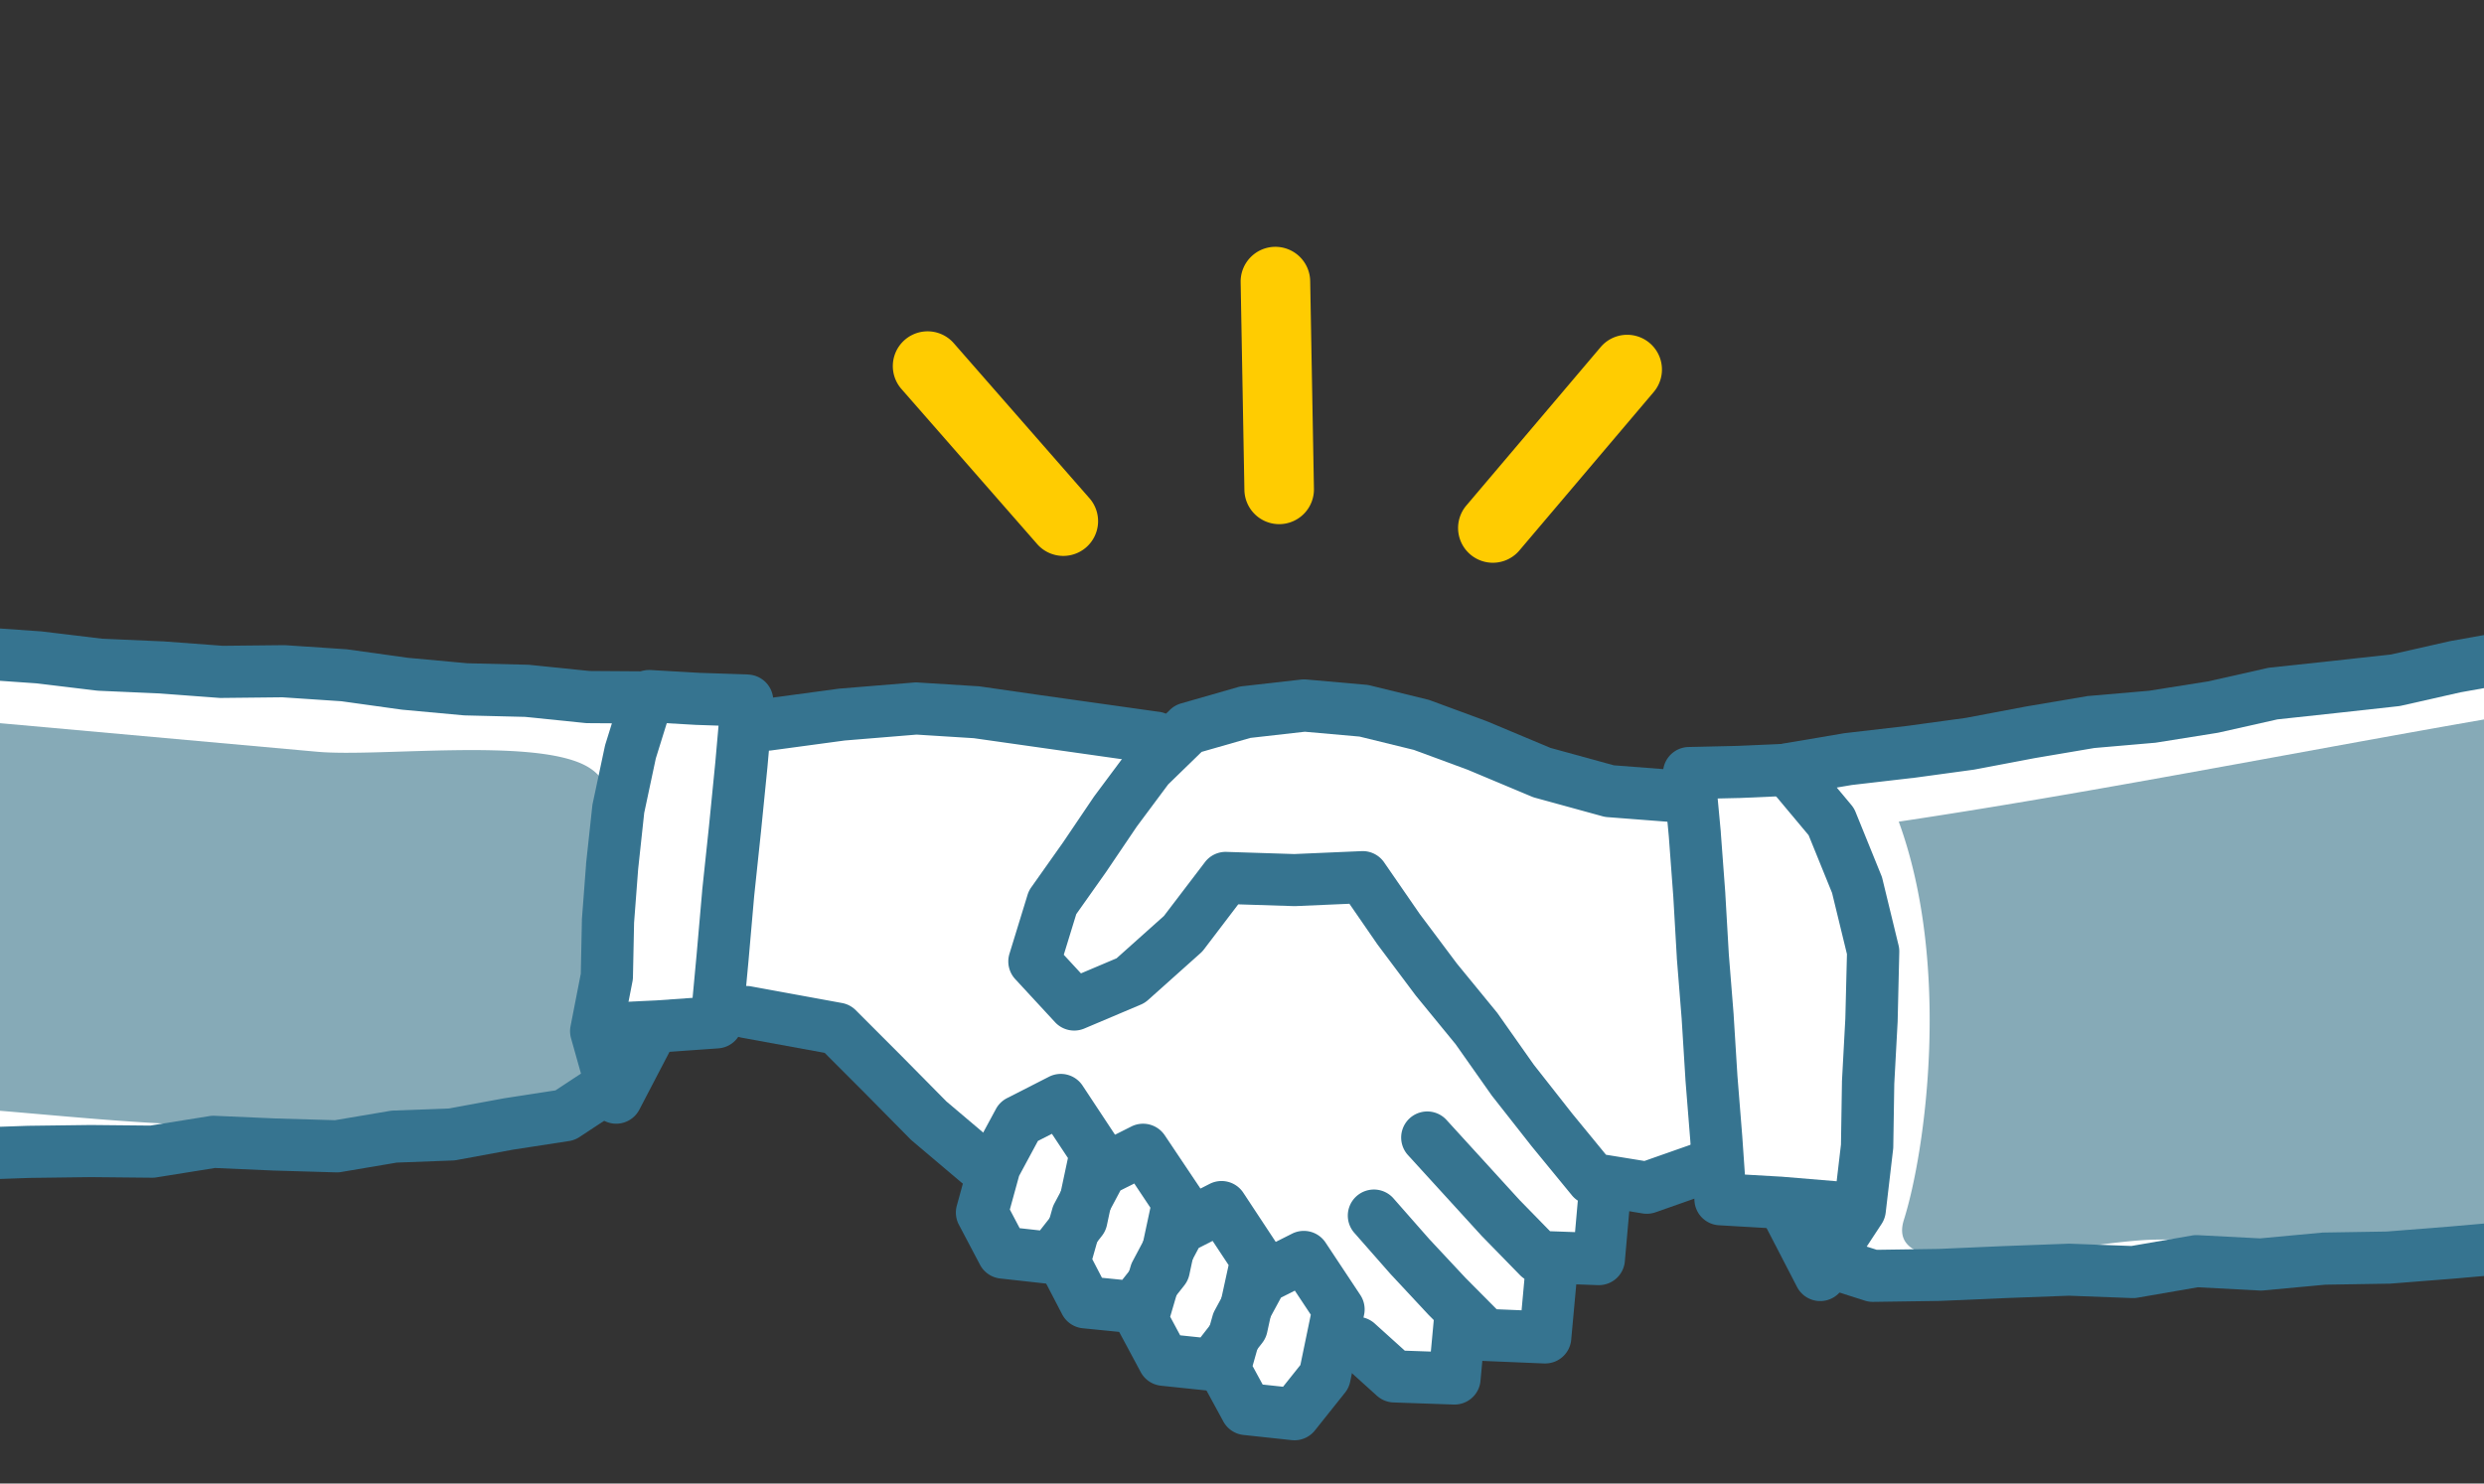 <svg xmlns="http://www.w3.org/2000/svg" xmlns:xlink="http://www.w3.org/1999/xlink" width="154" height="92" viewBox="0 0 154 92">
  <rect x="0" y="0" width="154" height="92" fill="#333333" stroke="none"/>
  <defs>
    <clipPath id="clip-path">
      <rect id="長方形_3313" data-name="長方形 3313" width="154" height="92" transform="translate(874 5696.474)" fill="#ff9300"/>
    </clipPath>
  </defs>
  <g id="img19" transform="translate(-874 -5696.474)" clip-path="url(#clip-path)">
    <g id="グループ_4361" data-name="グループ 4361" transform="translate(697.814 5528.64)">
      <g id="グループ_4360" data-name="グループ 4360" transform="translate(0 0)">
        <g id="塗り" transform="translate(0 0)">
          <path id="パス_26810" data-name="パス 26810" d="M2415.362,1958.6l.031.042C2415.419,1958.632,2415.41,1958.618,2415.362,1958.6Z" transform="translate(-2154.764 -1736.333)" fill="#fff"/>
          <path id="パス_26811" data-name="パス 26811" d="M2601.841,1167.37c-1.036-13.471-10.3-92.693-26.481-107.106s-52.593-25.285-52.593-25.285l-8.277-2.18-7.355-6.771,4.024-2.589s19.96-12.143,17.676-40.121c-1.012-12.39-4.046-18.964-13.4-21.492-4.8-10.872-28.22-17.373-49.306-11.125-13.654,4.046-21.239,17.194-21.239,17.194s-6.574-.759-7.838,2.276c-.79,1.9,1.976,5.669,6.753,9.776l-.36,1.211s-.441,11.446,0,15.849-.271,10.034-1.761,12.767c-2.642,4.843-2.642,5.283-2.642,7.924s5.283,4.843,5.283,4.843l1.761,4.842a44.671,44.671,0,0,0,2.641,11.006c2.2,5.723,2.2,8.365,7.484,9.245,2.8.467,9.208-.678,14.6-1.856l1.072,2.9-5.707,4.293s-18.434,14.553-23.285,21.83-7.575,71.4-10.988,73.673c-3.031,2.021-63.793,10.854-63.793,10.854h-.939l-5.127.248.077,1.06-.74.3s-4.088,1.022-12.519-3.066-15.841-2.044-17.884-1.022-5.621,6.643-8.431,10.731.256,8.687,4.855,4.854,5.876-6.387,5.876-6.387,8.082.224,8.463.042l-.032-.042c.048.016.057.03.032.042.7.937,13.53,18.112,14.276,18.609a6.948,6.948,0,0,0,6.643-.511l1.131-.612.175,2.41,7.2.48,1,1.1a3.48,3.48,0,0,1-1.632,2.327c-1.941.97,2.357,1.261,11.088.776s52.471-2.8,59.251-3.2c8.247-.485,13.7-3.385,18.434-9.7,4.366-5.821,9.653-13.308,9.653-13.308l.225.915c.846,2.816,1.355,4.511,1.355,4.511s.365,4.3.851,6.727a49.416,49.416,0,0,1,.6,6.371s-3.881,78.1-1.455,84.407a13.52,13.52,0,0,0,2.593,4.169l-.167.682v10.437H2601.52a26.048,26.048,0,0,0-3.32-8.079l2.767-1.66-.175-4.63,2.605-2.49S2602.878,1180.841,2601.841,1167.37Z" transform="translate(-2081.107 -943.771)" fill="#fff"/>
          <path id="パス_26812" data-name="パス 26812" d="M1460.493,1143.49c-2.044-1.022-13.472-4.762-20.719-4.224-5.44.4-10.719,1.206-10.719,1.206l.042-1.9.077-1.06-5.128-.248h-.939s-76.574-3.178-79.6-5.2c-3.414-2.276-15.9-13.471-20.748-20.747-2.844-4.266-5.243-28.37-6.742-47.588,3.227-7.62,2.265-12.806,2.019-16.443-.051-.747-4.834-2.807-4.834-3.5a30.446,30.446,0,0,1,1.148-4.753l-2.982-1.491,9.043-13.822c5.39,1.178,11.793,2.323,14.6,1.856,5.283-.88,5.283-3.522,7.484-9.245a44.666,44.666,0,0,0,2.641-11.006l1.761-4.842s5.283-2.2,5.283-4.843,0-3.082-2.641-7.924c-1.491-2.733-2.2-8.364-1.761-12.767s0-15.849,0-15.849l-.36-1.211c3.1-3.662-1.084-12.051-1.084-12.051s-7.733-12.136-21.386-16.181c-21.086-6.248-43.538,1.513-48.342,12.385-9.355,2.528-10.375,9.784-11.386,22.174-2.284,27.978,13.584,39.553,13.584,39.553l-3.849,8.778-6.766,7.668-4.059-2.706s-19.395,17.59-32.926,38.789c-11.659,18.266-17.907,70.873-18.944,84.344s-5.889,114.886-5.889,114.886l2.605,2.49.308,9.706,93.539,1.934.725-6.526,4.351.725c1.076-1.2,1.61-15.715,1.692-17.4.725-14.985,5.8-91.847,5.8-91.847s9.95,9.906,18.2,10.391c6.78.4,46.6,2.756,55.327,2.127,2.757-.2,22.8-1.124,26.335-2.088.776-.212,5.692-1.617,5.3-2.89l.642-3.212h5.942l.375-1.217,6.707,1.677c2.811,1.789,8.533,9.353,9.3,8.842a4.831,4.831,0,0,0,.958,4.531,24.69,24.69,0,0,1,8.7,3.565,3.605,3.605,0,0,0,4.65,3.138,4.188,4.188,0,0,0,8.24-.7,7.268,7.268,0,0,0,4.624,2.524c1.8.064,3.71-1.507,3.369-3.273a7.162,7.162,0,0,0,3.153.129s2.9-1.067.915-6.25c4.6,3.832,5.25-.333,2.439-4.421S1462.537,1144.512,1460.493,1143.49Z" transform="translate(-1206.363 -927.42)" fill="#fff"/>
          <path id="パス_26813" data-name="パス 26813" d="M2774.865,1394.3c-1.439-5.33-4.723-11.881-10.19-11.111-2.317.326-6.18,1.916-7.785,3.618-6.446,6.836-10.45,17.421-12.4,26.612-2.77-12.871,6.132-29.063,18.254-34.2a164.1,164.1,0,0,0-44.229-22.549c2.067,4.688,4.173,9.556,4.119,14.678s-2.9,10.593-7.816,12.02l11.495,15.3-37.172,77.64c10.3-25.938,22.274-51.383,32.572-77.321-3.487-5.685-8.651-11.863-12.139-17.548a25.251,25.251,0,0,0,9.658-5.681c.451-1.353-2.812-14.546-4.157-19.064-.461-1.549-1.338-3.421-2.954-3.383-1.665.04-2.428,2.053-2.763,3.684q-12.506,60.929-25.011,121.858c-11.388-34.934-17.435-77.16-13.6-106.7-3.383-5.864-9.409,1.207-10.148,3.834s1.476,6.033,2.48,8.57,1.553.057.9,2.706c-.863,3.51-6.476,8.733-8.119,11.953-1.964,3.847,1.891,12.271,2.932,16.463,4.345,17.5,8.708,30.112,13.053,47.615q-7.545-22.454-15.09-44.908c-2.88-8.571-5.451-18.984.417-25.864,1.811-2.123,4.427-3.929,4.756-6.7.457-3.857-2.858-9.092-6.068-6.9-3.839,2.617-10.748,10.608-13.306,13.531-4.736,5.413-5.638,36.309-9.021,58.636-1.06,7,.778,13.9-4.962,18.042-3.272,2.359-6.835,2.336-10.825,2.932-15.347,2.291-32.557,5.944-47.9,8.235,3.25,8.9,1.672,20.406.319,24.691-1.411,4.468,10.957,1.278,15.642,1.229,16.682-.175,33.93,1.194,50.437-1.229,10.323-1.515,21.629-10.063,25.259-19.846,2.67-7.2-.271-12.543-2.946-19.739-6.539-17.588-9.612-34.515-12.165-53.1,5.328,15.476,14.208,46.232,21.65,73.3,3.608,11.051,1.354,28.867.226,55.479-.239,5.641-1.6,34.122-.676,39.692s4.46,7.849,9.334,10.7a123.875,123.875,0,0,0,4.345-61.231c-2.627-14.365-8.358-27.687-1.5-40.58,2.731,31.2,7.442,57.959,11.5,87.729.587,4.306,2.267,9.739,5.864,12.178,3.713,2.518,10.578,3.467,15.042,3.014a452.728,452.728,0,0,0,49.458-7.975,961.773,961.773,0,0,0-17.7-150.868c.582,2.924,1.9,5.867,2.769,8.726q1.367,4.479,2.629,8.99,2.525,9.02,4.636,18.15,4.219,18.253,6.761,36.841,2.539,18.562,3.378,37.3.417,9.357.406,18.728c0,2.884-.181,5.794-.047,8.674a9.536,9.536,0,0,0,1.208,4.738c2.062,3.252,7.167,5.506,10.64,6.591,4.313,1.347,12.878,3.8,16.443.772.839-.711,2.621-1.069,3.157-2.03,1.321-2.364.685-10.372.677-13.08C2796.356,1491,2790.285,1451.411,2774.865,1394.3Z" transform="translate(-2275.943 -1261.51)" fill="#86aab7"/>
          <path id="パス_26814" data-name="パス 26814" d="M1435.4,1527.315c-3.367-1.675-12.8-.478-16.542-.815l-39.984-3.6c-7.525-.677-16.593-.661-20.774,5.632-.107-2.451-1.561-7.217-1.668-9.668a453.3,453.3,0,0,1-58-60.231l8.42,7.537,4.21,3.769a30.164,30.164,0,0,0,4.032,3.569c.741.445,1.988.672,2.27-.373s-.475-3.059-.7-4.124a70.4,70.4,0,0,0-2.268-8.3,73.46,73.46,0,0,0-7.369-15.45c-3.059-4.865-7.01-8.682-11.111-12.709-4.077-4-8.488-8.979-13.413-11.88q-.929-.547-1.875-1.064c-1.928-1.054-4.033-2.046-6.223-1.858-3.035.261-7.751,4.781-9.8,7.032-25.7,28.179-26.315,60.1-30.218,93.66-4.728,40.645-5.989,81.469-6.824,122.379l11.407,7.746-7.874-1.684a49.894,49.894,0,0,1-1.94,5.634c.005-.212,89.7,1.69,89.69,1.9.23-1.377.74-4.749.97-6.125,3.293-9.858,6.777-75.3,9.374-109.71-2.138,4.469-5.858,15.431-8,19.9,2.519-12.575-3.264-25.662-12.022-35.03a128.592,128.592,0,0,0-30.866-24.438c25.337,10.135,53.9,39.05,69.251,45.1,11.224,4.421,28.917,4.288,40.98,4.182,9.685-.084,16.906,1.477,26.591,1.393,3.93-.034,15.38.255,19-1.267s1.825-6.878,1.853-10.808C1436.015,1533.861,1438.77,1528.99,1435.4,1527.315Z" transform="translate(-1222.997 -1312.046)" fill="#86aab7"/>
        </g>
        <g id="線" transform="translate(53.109 107.394)">
          <g id="グループ_4358" data-name="グループ 4358" transform="translate(178.411 75.747)">
            <path id="パス_26815" data-name="パス 26815" d="M2284.24,1802.023a2.156,2.156,0,0,0-3.245,2.839l8.4,9.6a2.156,2.156,0,1,0,3.244-2.839Z" transform="translate(-2280.462 -1796.068)" fill="#ffcc01"/>
            <path id="パス_26816" data-name="パス 26816" d="M2382.705,1777.075a2.155,2.155,0,0,0-2.116,2.194l.233,12.887a2.156,2.156,0,0,0,2.155,2.117h.04a2.156,2.156,0,0,0,2.116-2.194l-.233-12.887A2.159,2.159,0,0,0,2382.705,1777.075Z" transform="translate(-2359.007 -1777.075)" fill="#ffcc01"/>
            <path id="パス_26817" data-name="パス 26817" d="M2455.006,1802.893a2.155,2.155,0,0,0-3.038.25l-8.328,9.826a2.155,2.155,0,1,0,3.289,2.787l8.328-9.826A2.155,2.155,0,0,0,2455.006,1802.893Z" transform="translate(-2408.066 -1796.926)" fill="#ffcc01"/>
          </g>
          <g id="グループ_4359" data-name="グループ 4359" transform="translate(178.283 156.609)">
            <path id="パス_26818" data-name="パス 26818" d="M2445.96,2155.083a2.155,2.155,0,1,0-3.244,2.839l8.4,9.6a2.155,2.155,0,1,0,3.244-2.839Z" transform="translate(-2407.196 -2153.888)" fill="#ffcc01"/>
            <path id="パス_26819" data-name="パス 26819" d="M2382.081,2163.323a2.156,2.156,0,0,0-2.116,2.194l.233,12.887a2.155,2.155,0,0,0,2.154,2.117h.04a2.155,2.155,0,0,0,2.116-2.194l-.233-12.887A2.16,2.16,0,0,0,2382.081,2163.323Z" transform="translate(-2358.389 -2160.929)" fill="#ffcc01"/>
            <path id="パス_26820" data-name="パス 26820" d="M2291.745,2152.729a2.155,2.155,0,0,0-3.038.25l-8.328,9.826a2.156,2.156,0,0,0,3.289,2.788l8.328-9.826A2.156,2.156,0,0,0,2291.745,2152.729Z" transform="translate(-2279.867 -2152.218)" fill="#ffcc01"/>
          </g>
          <path id="パス_26821" data-name="パス 26821" d="M2633.752,1537.612a1.617,1.617,0,0,0-2.246.429l-2.309,3.4-.013.019-2.212,3.362-2.581,3.094c-.032.039-.063.08-.092.122l-2.278,3.327L2619.8,1554l-2.442,2.3-2.9,1.7-3.063,1.393-3.325.7-3.432.5-7.809.119h-.038l-3.953.149-.063,0-3.929.3-3.889.214-3.919.007a1.645,1.645,0,0,0-.173.009l-3.923.43-3.911.343-3.894.307-3.908.063c-.041,0-.082,0-.123.007l-3.825.355-3.855-.2a1.62,1.62,0,0,0-.36.021l-3.758.65-3.8-.141c-.04,0-.081,0-.12,0l-3.963.147-4.082.177-3.817.055-.628-.2.923-1.406a1.625,1.625,0,0,0,.254-.7l.459-3.919a1.392,1.392,0,0,0,.011-.163l.062-3.906.21-3.894c0-.016,0-.032,0-.048l.1-4.23a1.608,1.608,0,0,0-.045-.421l-1-4.115a1.621,1.621,0,0,0-.073-.226l-1.594-3.927a1.626,1.626,0,0,0-.258-.429l-.906-1.083.932-.158,3.743-.434.032,0,3.774-.515.083-.014,3.73-.708,3.675-.623,3.738-.324c.038,0,.076-.008.114-.014l3.762-.6c.034-.005.068-.012.1-.019l3.635-.818,3.706-.4,3.791-.418a1.633,1.633,0,0,0,.179-.03l3.687-.833,3.713-.664.037-.007,3.712-.754,3.73-.654.081-.016,3.664-.836,3.708-.608c.049-.008.1-.018.146-.031l3.665-.953a1.617,1.617,0,0,0,1.132-1.07l1.182-3.673a1.626,1.626,0,0,0,.053-.215l.682-3.869c0-.02.006-.039.009-.059l.534-3.856.726-3.837a1.623,1.623,0,0,0,.028-.287l.03-3.83.616-3.766a1.544,1.544,0,0,0,.02-.2l.136-3.845.587-3.8c.006-.043.011-.087.015-.131l.276-3.826.754-3.778a1.5,1.5,0,0,0,.027-.2l.29-3.925c0-.008,0-.016,0-.024l.227-3.844.647-3.8c.007-.041.012-.082.016-.124l.36-3.918c0-.026,0-.053.005-.08l.161-3.8.825-3.714c.009-.041.017-.083.023-.124l.545-3.851.746-3.711,1.168-3.368,2.4-2.762,2.77-2.82.029-.031,2.68-2.874,2.955-2.611,2.946-2.662,3.015-2.52,3.164-2.388a1.716,1.716,0,0,0,.135-.114l2.92-2.753a1.617,1.617,0,1,0-2.219-2.353l-2.855,2.692-3.125,2.359-.062.05-3.07,2.565-.047.041-2.956,2.671-3,2.651a1.516,1.516,0,0,0-.113.109l-2.718,2.916-2.79,2.84c-.023.023-.045.047-.067.072l-2.639,3.035a1.612,1.612,0,0,0-.308.531l-1.306,3.768a1.57,1.57,0,0,0-.057.211l-.776,3.864c-.006.03-.011.061-.016.092l-.542,3.835-.843,3.791a1.662,1.662,0,0,0-.037.282l-.166,3.907-.351,3.815-.652,3.823a1.542,1.542,0,0,0-.02.177l-.231,3.921-.282,3.813-.755,3.779a1.548,1.548,0,0,0-.027.2l-.278,3.862-.592,3.83a1.585,1.585,0,0,0-.018.19l-.136,3.838-.62,3.788a1.66,1.66,0,0,0-.021.248l-.03,3.81-.706,3.733c0,.026-.009.052-.013.079l-.536,3.866-.657,3.73-.876,2.722-2.733.711-3.683.6c-.033.005-.066.012-.1.019l-3.673.838-3.71.651-.042.008-3.716.755-3.73.667-.072.014-3.633.822-3.7.407-3.793.406a1.756,1.756,0,0,0-.183.03l-3.675.827-3.655.58-3.746.324c-.044,0-.088.009-.131.017l-3.756.637-.031.006-3.7.7-3.716.507-3.77.437-.084.012-3.752.637a1.617,1.617,0,0,0-.97,2.632l2.552,3.05,1.454,3.581.922,3.792-.1,3.993-.21,3.9c0,.021,0,.041,0,.061l-.061,3.855-.406,3.459-1.881,2.867a1.618,1.618,0,0,0,.861,2.428l2.908.928a1.613,1.613,0,0,0,.491.076h.023l4.1-.059h.046l4.1-.178,3.893-.145,3.909.146a1.609,1.609,0,0,0,.335-.022l3.747-.648,3.792.2a1.637,1.637,0,0,0,.233,0l3.88-.36,3.9-.063c.034,0,.067,0,.1,0l3.959-.312,3.943-.346.035,0,3.853-.422,3.875-.007.086,0,3.951-.217.036,0,3.914-.3,3.9-.147,7.9-.12a1.619,1.619,0,0,0,.209-.017l3.585-.527.1-.017,3.549-.746a1.646,1.646,0,0,0,.336-.111l3.3-1.5a1.632,1.632,0,0,0,.146-.076l3.132-1.832a1.614,1.614,0,0,0,.292-.218l2.643-2.487a1.691,1.691,0,0,0,.127-.134l2.335-2.765a1.629,1.629,0,0,0,.1-.13l2.282-3.331,2.59-3.106a1.619,1.619,0,0,0,.109-.147l2.255-3.429,2.3-3.39A1.616,1.616,0,0,0,2633.752,1537.612Z" transform="translate(-2298.091 -1425.658)" fill="#367490"/>
          <path id="パス_26822" data-name="パス 26822" d="M2512.938,1947.176l-3.6-.3-.039,0-2.182-.126-.164-2.372-.3-3.756-.234-3.76c0-.01,0-.02,0-.03l-.3-3.752-.217-3.756c0-.009,0-.018,0-.027l-.281-3.772,0-.03-.193-2.067,1.338-.031h.033l3.033-.133a1.617,1.617,0,1,0-.141-3.231l-3.017.132-3.055.07a1.618,1.618,0,0,0-1.573,1.767l.353,3.78.279,3.743.217,3.761c0,.012,0,.025,0,.037l.3,3.755.234,3.76c0,.01,0,.02,0,.03l.3,3.752.261,3.774a1.617,1.617,0,0,0,1.52,1.5l3.583.208,3.578.295c.045,0,.09.005.135.005a1.617,1.617,0,0,0,.131-3.229Z" transform="translate(-2275.861 -1813.469)" fill="#367490"/>
          <path id="パス_26823" data-name="パス 26823" d="M2534.02,2049.214a1.617,1.617,0,1,0-2.872,1.488l1.9,3.673a1.617,1.617,0,1,0,2.872-1.488Z" transform="translate(-2298.559 -1914.122)" fill="#367490"/>
          <path id="パス_26824" data-name="パス 26824" d="M2356.036,1930.407l-2.844,1-2.382-.387-2.089-2.547-2.385-3.035-2.235-3.172q-.034-.048-.071-.093l-2.463-3.008-2.309-3.083-2.2-3.19a1.617,1.617,0,0,0-1.4-.7l-4.173.181-4.2-.134a1.614,1.614,0,0,0-1.338.636l-2.542,3.336-2.937,2.627-2.208.935-1.065-1.153.774-2.521,1.832-2.59.019-.028,1.9-2.811,1.948-2.617,2.072-2.016,3.026-.867,3.372-.382,3.391.3,3.367.825,3.339,1.232,3.977,1.668a1.621,1.621,0,0,0,.2.068l4.184,1.149a1.6,1.6,0,0,0,.3.053l4.329.333a1.617,1.617,0,0,0,.248-3.225l-4.174-.321-3.934-1.081-3.914-1.641-.066-.026-3.458-1.276a1.583,1.583,0,0,0-.175-.054l-3.575-.877a1.645,1.645,0,0,0-.243-.04l-3.677-.325a1.64,1.64,0,0,0-.325,0l-3.668.416a1.645,1.645,0,0,0-.263.052l-3.546,1.017a1.615,1.615,0,0,0-.682.4l-2.456,2.389a1.636,1.636,0,0,0-.169.193l-2.047,2.749-.043.06-1.911,2.828-1.971,2.787a1.627,1.627,0,0,0-.226.459l-1.123,3.657a1.619,1.619,0,0,0,.358,1.572l2.468,2.671a1.617,1.617,0,0,0,1.818.392l3.5-1.482a1.62,1.62,0,0,0,.448-.284l3.253-2.909a1.627,1.627,0,0,0,.208-.225l2.13-2.8,3.432.109c.04,0,.08,0,.121,0l3.34-.145,1.709,2.479.037.052,2.349,3.137.043.055,2.448,2.99,2.226,3.159c.016.023.033.045.051.068l2.422,3.082.021.026,2.488,3.033a1.616,1.616,0,0,0,.991.571l3.392.552a1.617,1.617,0,0,0,.8-.071l3.233-1.136a1.617,1.617,0,1,0-1.073-3.052Z" transform="translate(-2128.167 -1798.969)" fill="#367490"/>
          <path id="パス_26825" data-name="パス 26825" d="M2439.5,2029.411a1.617,1.617,0,0,0-1.753,1.469l-.215,2.439-1.55-.056-1.886-1.931-4.53-4.967a1.617,1.617,0,1,0-2.392,2.178l4.552,4.991.037.04,2.357,2.413a1.617,1.617,0,0,0,1.1.486l3.73.134h.059a1.616,1.616,0,0,0,1.61-1.475l.35-3.969A1.617,1.617,0,0,0,2439.5,2029.411Z" transform="translate(-2216.807 -1896.469)" fill="#367490"/>
          <path id="パス_26826" data-name="パス 26826" d="M2424.165,2051.88a1.618,1.618,0,0,0-1.758,1.463l-.223,2.443-1.545-.064-1.911-1.925-2.272-2.433-2.212-2.517a1.617,1.617,0,1,0-2.43,2.136l2.228,2.535.033.036,2.3,2.469.034.036,2.376,2.393a1.616,1.616,0,0,0,1.081.477l3.716.154.068,0a1.617,1.617,0,0,0,1.61-1.47l.364-3.975A1.618,1.618,0,0,0,2424.165,2051.88Z" transform="translate(-2204.774 -1914.088)" fill="#367490"/>
          <path id="パス_26827" data-name="パス 26827" d="M2414.86,2076.745a1.616,1.616,0,0,0-1.76,1.461l-.227,2.451-1.614-.056-1.846-1.666a1.617,1.617,0,1,0-2.167,2.4l2.283,2.061a1.616,1.616,0,0,0,1.028.416l3.728.13h.057a1.616,1.616,0,0,0,1.609-1.468l.368-3.971A1.616,1.616,0,0,0,2414.86,2076.745Z" transform="translate(-2201.088 -1936.399)" fill="#367490"/>
          <path id="パス_26828" data-name="パス 26828" d="M2376.345,2060.9a1.616,1.616,0,0,0-2.074-.551l-2.594,1.305a1.615,1.615,0,0,0-.7.674l-1.5,2.772a1.64,1.64,0,0,0-.134.33l-.815,2.88a1.617,1.617,0,0,0,.135,1.213l1.345,2.473a1.617,1.617,0,0,0,1.248.836l2.991.321a1.58,1.58,0,0,0,.173.009,1.618,1.618,0,0,0,1.264-.609l1.869-2.345a1.615,1.615,0,0,0,.319-.679l.863-4.157a1.618,1.618,0,0,0-.236-1.222Zm-1.56,7.594-1.075,1.348-1.264-.136-.625-1.149.586-2.073,1.175-2.169.859-.433.99,1.493Zm1.505.707h0Z" transform="translate(-2171.088 -1923.403)" fill="#367490"/>
          <path id="パス_26829" data-name="パス 26829" d="M2352.646,2046.574a1.617,1.617,0,0,0-2.082-.549l-2.6,1.325a1.617,1.617,0,0,0-.7.684l-1.476,2.785a1.606,1.606,0,0,0-.123.3l-.841,2.869a1.617,1.617,0,0,0,.127,1.219l1.336,2.492a1.618,1.618,0,0,0,1.257.844l3,.314a1.621,1.621,0,0,0,1.444-.615l1.839-2.363a1.62,1.62,0,0,0,.3-.648l.906-4.149a1.615,1.615,0,0,0-.231-1.238Zm-1.591,7.611-1.062,1.365-1.26-.132-.619-1.153.609-2.076,1.159-2.187.862-.439.992,1.5Zm1.5.7h0Z" transform="translate(-2152.489 -1912.168)" fill="#367490"/>
          <path id="パス_26830" data-name="パス 26830" d="M2330.213,2030.078a1.618,1.618,0,0,0-2.071-.545l-2.592,1.305a1.621,1.621,0,0,0-.7.685l-1.479,2.782a1.641,1.641,0,0,0-.128.319l-.812,2.871a1.614,1.614,0,0,0,.123,1.189l1.3,2.5a1.618,1.618,0,0,0,1.271.861l3.007.3a1.517,1.517,0,0,0,.163.008,1.616,1.616,0,0,0,1.269-.614l1.862-2.355a1.616,1.616,0,0,0,.313-.666l.887-4.155a1.618,1.618,0,0,0-.238-1.238Zm-1.556,7.6-1.078,1.364-1.259-.127-.6-1.155.59-2.085,1.157-2.176.856-.431,1,1.5Zm1.5.707h0Z" transform="translate(-2134.925 -1899.233)" fill="#367490"/>
          <path id="パス_26831" data-name="パス 26831" d="M2306.537,2015.759a1.617,1.617,0,0,0-2.083-.549l-2.6,1.326a1.616,1.616,0,0,0-.689.674l-1.5,2.776a1.623,1.623,0,0,0-.135.339l-.79,2.879a1.615,1.615,0,0,0,.129,1.182l1.308,2.482a1.616,1.616,0,0,0,1.253.853l3,.332a1.561,1.561,0,0,0,.178.01,1.619,1.619,0,0,0,1.273-.62l1.856-2.368a1.619,1.619,0,0,0,.309-.661l.884-4.155a1.617,1.617,0,0,0-.233-1.229Zm-1.572,7.616-1.07,1.365-1.257-.139-.61-1.157.573-2.085,1.169-2.169.866-.441.994,1.5Zm1.5.7h0Z" transform="translate(-2116.344 -1887.995)" fill="#367490"/>
          <path id="パス_26832" data-name="パス 26832" d="M2263,1904.229l-7.391-1.041-3.7-.533c-.043-.006-.086-.011-.13-.013l-3.728-.233a1.591,1.591,0,0,0-.233,0l-4.615.378-.085.009-4.591.62a1.617,1.617,0,1,0,.433,3.205l4.549-.615,4.456-.365,3.546.222,11.03,1.565a1.656,1.656,0,0,0,.23.016,1.617,1.617,0,0,0,.226-3.219Z" transform="translate(-2068.062 -1799.644)" fill="#367490"/>
          <path id="パス_26833" data-name="パス 26833" d="M2247.989,1999.442l-3.009-2.547-2.779-2.814-2.838-2.841a1.617,1.617,0,0,0-.854-.448l-5.627-1.029a1.617,1.617,0,0,0-.582,3.182l5.131.938,2.475,2.478,2.823,2.859c.034.034.069.067.106.1l3.064,2.593a1.617,1.617,0,0,0,2.09-2.469Z" transform="translate(-2063.229 -1868.15)" fill="#367490"/>
          <path id="パス_26834" data-name="パス 26834" d="M1615.988,1661.076l-3.618-.025-3.7-.378q-.062-.006-.125-.008l-3.737-.092-3.684-.338-3.726-.519c-.038-.005-.076-.009-.115-.012l-3.781-.253c-.042,0-.084,0-.125,0l-3.732.039-3.71-.276-.049,0-3.726-.164-3.707-.447-.081-.008-3.793-.265-3.8-.235-3.755-.2-3.743-.341-.033,0-3.746-.264-3.724-.415-3.737-.443-3.725-.566-.079-.01-3.765-.383a1.6,1.6,0,0,0-.228-.007l-3.559.143-3.09-.962-2.736-2.073-2.671-2.584-.019-.018-2.746-2.571-2.587-2.74c-.022-.023-.044-.045-.067-.067l-2.773-2.614c-.019-.018-.038-.035-.058-.052l-2.833-2.426-2.557-2.715-.038-.039-2.705-2.685c-.02-.021-.041-.04-.063-.06l-2.848-2.539c-.022-.02-.045-.039-.068-.057l-2.9-2.309-2.491-2.724-.044-.046-2.682-2.709c-.018-.019-.038-.037-.057-.055l-2.779-2.543-2.592-2.658-2.447-2.867c-.031-.036-.062-.07-.1-.1l-2.714-2.673a1.553,1.553,0,0,0-.123-.109l-2.906-2.331-2.528-2.656-2.478-2.854c-.026-.03-.053-.059-.081-.087l-5.3-5.265-2.031-3.05a1.617,1.617,0,0,0-2.693,1.792l2.121,3.186a1.624,1.624,0,0,0,.206.251l5.37,5.339,2.464,2.836c.016.019.032.037.05.055l2.628,2.761a1.606,1.606,0,0,0,.159.147l2.927,2.347,2.606,2.566,2.436,2.855c.023.027.047.053.072.079l2.661,2.729c.021.021.043.043.066.064l2.783,2.547,2.632,2.658,2.555,2.794a1.589,1.589,0,0,0,.185.173l2.96,2.361,2.783,2.481,2.655,2.636,2.6,2.758a1.612,1.612,0,0,0,.125.12l2.87,2.457,2.71,2.555,2.589,2.743c.023.024.046.048.07.07l2.772,2.6,2.732,2.643a1.6,1.6,0,0,0,.148.127l3.039,2.3a1.6,1.6,0,0,0,.5.255l3.627,1.129a1.6,1.6,0,0,0,.545.072l3.723-.149,3.611.367,3.711.563.052.007,3.775.447,3.767.42.066.006,3.763.265,3.757.342.061,0,3.771.2,3.77.233,3.74.261,3.727.449c.041,0,.081.008.122.01l3.763.166,3.755.28c.046,0,.093,0,.138,0l3.738-.04,3.661.245,3.707.516.075.009,3.775.347c.036,0,.072.005.108.006l3.728.092,3.711.379c.051.005.1.008.153.009l1.513.01-.4,1.285c-.015.047-.027.1-.038.144l-.752,3.536a1.516,1.516,0,0,0-.026.163l-.387,3.589c0,.017,0,.034,0,.051l-.258,3.4c0,.03,0,.059,0,.089l-.068,3.274-.635,3.254a1.617,1.617,0,0,0,.031.747l.616,2.191-1.58,1.041-3.161.487-.047.008-3.4.628-3.457.13a1.642,1.642,0,0,0-.209.021l-3.4.575-3.651-.107-3.808-.166a1.629,1.629,0,0,0-.327.019l-3.664.588-3.68-.036h-.037l-3.814.049h-.035l-3.74.13-3.743-.218c-.047,0-.094,0-.141,0l-3.756.11-3.758-.158a1.507,1.507,0,0,0-.152,0l-3.814.2-.049,0-3.684.3-3.684-.29-.073,0-3.78-.124-7.581-.559-.032,0-3.818-.21-.059,0-3.647-.068-3.528-.935c-.038-.01-.077-.019-.115-.026l-3.67-.69-3.477-1.024-3.221-1.516-2.942-2.319-.063-.048-3.132-2.23-2.92-2.521-.068-.055-3.1-2.4c-.042-.033-.086-.063-.131-.092l-3.277-2.051-3.071-2.288-3.059-2.426-3.083-2.427a1.58,1.58,0,0,0-.164-.114l-3.268-1.975-2.935-2.428-.054-.043-3.127-2.369-.036-.026-3.167-2.264-3.08-2.38c-.036-.027-.072-.053-.11-.078l-3.242-2.1L1471,1649.2l-3.008-2.485q-.052-.043-.107-.082l-3.207-2.228-3.2-2.274-.019-.013-3.148-2.174-2.871-2.546a1.617,1.617,0,0,0-2.146,2.42l2.945,2.611a1.558,1.558,0,0,0,.154.121l3.219,2.224,3.2,2.278,3.167,2.2,2.976,2.459.041.033,3.1,2.4q.053.041.11.078l3.242,2.1,3.051,2.357.049.036,3.173,2.269,3.082,2.335,3,2.481a1.656,1.656,0,0,0,.194.138l3.285,1.985,3,2.362,3.074,2.438.039.03,3.144,2.342c.035.026.071.051.108.074l3.265,2.043,3.006,2.323,2.944,2.542c.038.033.078.064.119.094l3.161,2.251,3.056,2.409a1.605,1.605,0,0,0,.313.193l3.5,1.648a1.6,1.6,0,0,0,.232.088l3.675,1.082c.052.015.1.028.158.038l3.692.694,3.659.97a1.621,1.621,0,0,0,.384.054l3.813.071,3.774.207,7.6.561.064,0,3.775.124,3.778.3c.042,0,.084.005.127.005s.089,0,.133-.005l3.79-.312,3.713-.193,3.739.157c.039,0,.077,0,.115,0l3.744-.11,3.747.219c.05,0,.1,0,.15,0l3.8-.132,3.779-.049,3.8.037a1.6,1.6,0,0,0,.272-.021l3.637-.583,3.655.16h.023l3.823.112a1.565,1.565,0,0,0,.317-.022l3.451-.584,3.47-.131a1.6,1.6,0,0,0,.232-.025l3.495-.645,3.487-.537a1.619,1.619,0,0,0,.644-.248l2.861-1.886a1.618,1.618,0,0,0,.667-1.788l-.832-2.958.588-3.013a1.668,1.668,0,0,0,.03-.276l.07-3.369.253-3.328.375-3.481.72-3.383,1.026-3.3a1.617,1.617,0,0,0-1.533-2.1Z" transform="translate(-1452.754 -1559.001)" fill="#367490"/>
          <path id="パス_26835" data-name="パス 26835" d="M2199.578,1899.1l-3.01-.1-3.012-.174a1.617,1.617,0,1,0-.186,3.229l3.031.175.039,0,1.322.045-.2,2.267-.394,3.976-.422,3.984c0,.01,0,.019,0,.029l-.348,3.983-.246,2.641-2.231.158-3.586.167a1.617,1.617,0,0,0,.074,3.233l.077,0,3.605-.168.039,0,3.619-.257a1.617,1.617,0,0,0,1.5-1.463l.375-4.016.348-3.977.421-3.98.4-4,.354-3.985a1.618,1.618,0,0,0-1.556-1.76Z" transform="translate(-2030.137 -1796.834)" fill="#367490"/>
          <path id="パス_26836" data-name="パス 26836" d="M2197.752,1997.519a1.617,1.617,0,0,0-2.182.686l-1.912,3.665a1.617,1.617,0,1,0,2.867,1.5l1.912-3.665A1.617,1.617,0,0,0,2197.752,1997.519Z" transform="translate(-2033.813 -1874.111)" fill="#367490"/>
        </g>
      </g>
    </g>
  </g>
</svg>
